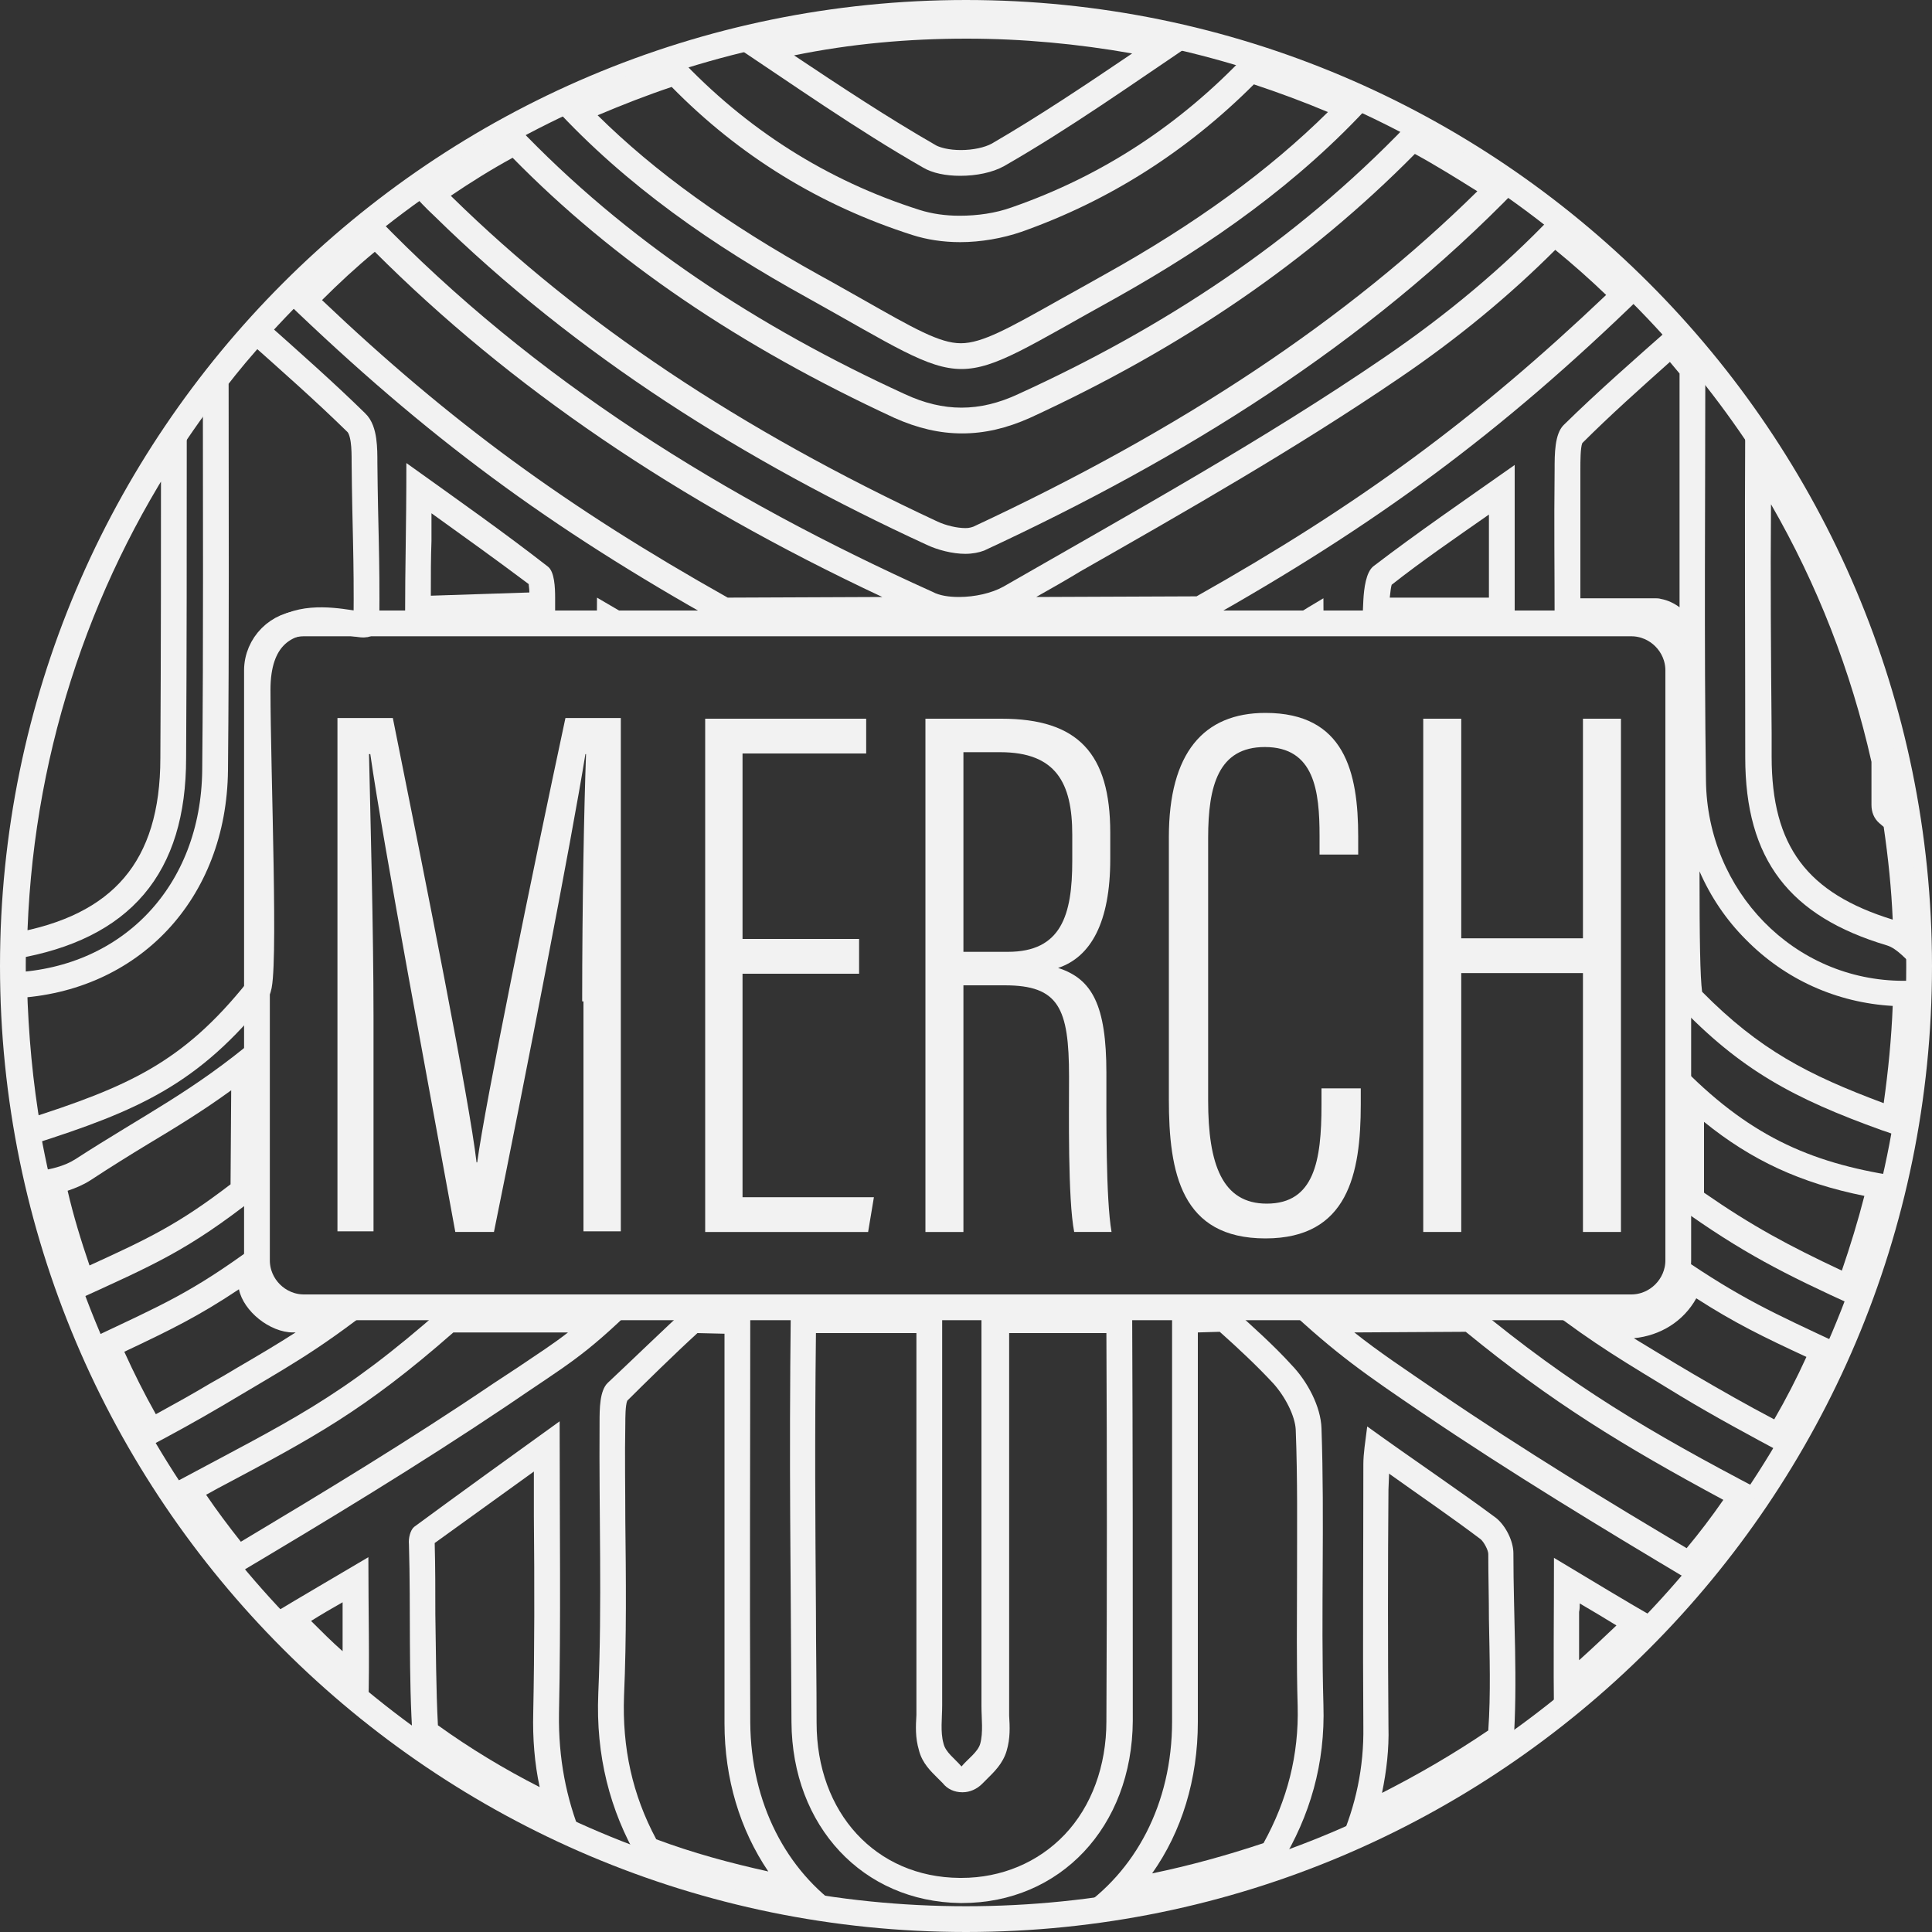 <?xml version="1.0" encoding="utf-8"?>
<!-- Generator: Adobe Illustrator 22.1.0, SVG Export Plug-In . SVG Version: 6.00 Build 0)  -->
<svg version="1.1" id="Layer_1" xmlns="http://www.w3.org/2000/svg" xmlns:xlink="http://www.w3.org/1999/xlink" x="0px" y="0px"
	 viewBox="0 0 300 300" style="enable-background:new 0 0 300 300;" xml:space="preserve">
<rect x="0" y="0" width="300" height="300" fill="#333333" stroke="none"/>
<style type="text/css">
	.st0{fill:none;stroke:#F2F2F2;stroke-width:4;stroke-linecap:round;stroke-linejoin:round;stroke-miterlimit:10;}
	.st1{fill:#F2F2F2;}
	.st2{fill:none;stroke:#F2F2F2;stroke-width:4;stroke-miterlimit:10;}
</style>
<g>
	<path class="st0" d="M2,150c0,81.7,66.3,148,148,148s148-66.3,148-148S231.7,2,150,2S2,68.3,2,150"/>
	<path class="st0" d="M137.3,160.7"/>
	<g>
		<path class="st1" d="M194.7,13.1c3.9,1.3,7.7,2.7,11.5,4.3c-9.2,9.1-20.6,17.4-34.8,25.3c-2.5,1.4-4.8,2.7-6.8,3.8
			c-8,4.5-12.1,6.8-15.4,6.8c-3.3,0-7.3-2.3-15.4-6.9c-2-1.1-4.2-2.4-6.6-3.7c-14.4-8-25.5-16-34.4-24.8c3.8-1.6,7.6-3.1,11.5-4.4
			c10.5,10.7,23,18.4,37.4,23c2.2,0.7,4.7,1.1,7.4,1.1c3.2,0,6.6-0.6,9.5-1.6C172.2,31.2,184.3,23.5,194.7,13.1 M193.5,8.5
			c-10.2,10.8-22.3,18.8-36.4,23.7c-2.5,0.9-5.3,1.3-8.1,1.3c-2.2,0-4.3-0.3-6.2-0.9C128.3,28,115.8,20,105.4,8.9
			C98.7,11,92.2,13.6,86,16.6c11.2,12.2,24.8,21.6,39.3,29.6c13.3,7.4,18.7,11.1,24,11.1c5.3,0,10.7-3.7,24.1-11.1
			C188,38,201.7,28.4,213,16C206.8,13.1,200.3,10.6,193.5,8.5L193.5,8.5z"/>
	</g>
	<g>
		<path class="st1" d="M241.5,38.8c2.7,2.2,5.4,4.6,7.9,7C229.2,65,211,78.4,185.8,92.6l-24.9,0.1c2.3-1.3,4.6-2.6,6.9-4
			c16.5-9.4,33.5-19.1,49.5-30C226.3,52.6,234.4,45.9,241.5,38.8 M58.2,39.1c21,21,46.8,38.6,78.8,53.6l-24,0.1
			c-24.9-14-43-27.2-63-46.2C52.6,44,55.3,41.5,58.2,39.1 M241.2,33.4c-7.8,8.2-16.6,15.5-26.1,22c-19,13-39.3,24.2-59.3,35.7
			c-1.8,1-4.4,1.6-6.9,1.6c-1.5,0-3-0.2-4.1-0.8C112.6,77.4,83,59.1,58.5,33.7c-5.1,4-9.8,8.3-14.3,12.9
			C66.4,68,85.3,81.9,111.9,96.8l74.9-0.2c26.7-15,46.1-29.2,68.3-50.8C250.8,41.4,246.1,37.2,241.2,33.4L241.2,33.4z"/>
	</g>
	<g>
		<path class="st0" d="M2.2,153c0.2,7.7,0.9,15.3,2.2,22.8c16.3-5.2,25.2-9.1,35.6-22.1c1.3-1.6,0-34.1,0-46.6
			c0-16.3,16.9-8.9,16.9-10.3c0.1-10.7-0.2-14.2-0.3-25c0-2.1,0-5-1.3-6.2c-4.9-4.8-10-9.3-15.5-14.2c-2.2,2.4-4.3,4.9-6.3,7.5
			c0,20.2,0.1,40.5-0.1,60.7C33.2,138.6,20.3,152.1,2.2,153"/>
	</g>
	<g>
		<path class="st1" d="M171.8,207c0.1,21.1,0.1,38.4,0,60.3c0,6.9-2.3,13.2-6.5,17.6c-4.1,4.3-9.8,6.7-16,6.7l-0.3,0
			c-13-0.1-22.2-10.1-22.2-24.1c0-6.3-0.1-11.9-0.1-17.2c-0.1-14.5-0.2-26.2,0-43.3l15.6,0c0,20.7,0,36.5,0,57.8c0,0.5,0,1,0,1.5
			c-0.1,1.7-0.2,3.5,0.4,5.5c0.5,2,1.9,3.3,2.9,4.3c0.3,0.3,0.6,0.6,0.8,0.8c0.7,0.9,1.8,1.4,3,1.4c0,0,0,0,0.1,0
			c1.1,0,2.2-0.5,3-1.3c0.2-0.2,0.5-0.5,0.8-0.8c1-1,2.4-2.3,3-4.3c0.6-2,0.5-3.8,0.4-5.5c0-0.5,0-1,0-1.5c0-20.9,0-37.5,0-57.9
			H171.8 M175.8,203h-23.4c0,22.3,0,39.7,0,61.9c0,2,0.3,4.1-0.2,5.9c-0.4,1.3-1.9,2.3-2.9,3.5c-1-1.2-2.5-2.2-2.8-3.6
			c-0.5-1.8-0.2-3.9-0.2-5.9c0-22.7,0-39.1,0-61.8l-23.5-0.1c-0.3,25.9,0,39.4,0.1,64.5c0.1,16.2,11.1,27.9,26.2,28.1
			c0.1,0,0.2,0,0.3,0c15.2,0,26.4-11.8,26.5-28.3C175.9,244.2,175.9,226.1,175.8,203L175.8,203z"/>
	</g>
	<g>
		<path class="st1" d="M264.6,174.2c7.4,6,15,9.5,24.9,11.5c-1,3.9-2.2,7.8-3.5,11.6c-8.3-3.9-13.9-6.9-21.4-12.1V174.2
			 M260.6,165.1v22.3c9.9,7.1,16.4,10.4,27.6,15.5c2.5-6.5,4.6-13.3,6.1-20.3C280.8,180.5,271.3,176.2,260.6,165.1L260.6,165.1z"/>
	</g>
	<g>
		<path class="st1" d="M231.2,79.9l0,1.5l0,11.4l-15.4,0c0.1-1,0.2-1.7,0.3-2C220.8,87.1,225.9,83.6,231.2,79.9 M216.1,90.6
			L216.1,90.6L216.1,90.6 M235.2,72.2L235.2,72.2L235.2,72.2z M235.2,72.2c-8.1,5.7-15.1,10.5-21.9,15.7c-1.2,0.9-1.5,3.5-1.6,5.3
			c-0.1,2.4-0.1,1.2,0,3.6l23.5,0.1C235.2,87.8,235.2,82,235.2,72.2L235.2,72.2z"/>
	</g>
	<g>
		<path class="st1" d="M205.5,92.9L205.5,92.9L205.5,92.9z M205.5,92.9c-4.4,2.6-2.4,1.5-6.4,3.9l6.5,0.6
			C205.5,95,205.5,95.5,205.5,92.9L205.5,92.9z"/>
	</g>
	<g>
		<path class="st1" d="M263.4,201.6c5.9,3.8,10.4,6,17.1,9.1c-1.5,3.3-3.2,6.6-5,9.7c-4.2-2.2-8.4-4.6-12.5-7l-2.7-1.6
			c-2.5-1.5-4.6-2.8-6.6-4C257.8,207.4,261.4,205.2,263.4,201.6 M260.8,195.1l-0.8,4.5c-1.4,2.5-4,4.1-6.8,4.2l-13.4-1
			c8.3,6.3,12.2,8.5,21.2,14c5.3,3.2,10.7,6.1,16.1,9c3.3-5.5,6.2-11.1,8.8-17C275.2,203.8,270.3,201.6,260.8,195.1L260.8,195.1z"/>
	</g>
	<g>
		<path class="st1" d="M219.7,23.9c3.3,1.8,6.5,3.8,9.7,5.8c-20.2,19.9-45.9,37-78.3,52.1c-0.1,0-0.4,0.2-1.2,0.2
			c-1.3,0-3-0.4-4.3-1c-30.7-14.3-55.4-30.8-75.4-50.4c-0.1-0.1-0.2-0.2-0.2-0.2c3.1-2.1,6.3-4.1,9.6-5.9
			c15.7,16,35.1,29.2,59.3,40.4c3.6,1.6,7,2.4,10.5,2.4c3.5,0,6.9-0.8,10.5-2.4C183.6,54,203.2,40.6,219.7,23.9 M218.9,19
			c-0.2,0.2-0.3,0.4-0.5,0.5c-17.3,18-37.7,31.4-60.3,41.7c-3,1.4-5.9,2.1-8.8,2.1c-2.9,0-5.8-0.7-8.8-2.1
			c-22.7-10.4-43.2-23.7-60.3-41.7C74.5,22.6,69,26,63.8,29.8c1.2,1.3,2.3,2.5,3.6,3.7c22.2,21.8,48.3,38.1,76.5,51.1
			c1.7,0.8,4,1.4,6,1.4c1.1,0,2.1-0.2,2.9-0.5c30.8-14.3,59.3-31.9,82.9-56.3C230.3,25.4,224.7,22,218.9,19L218.9,19z"/>
	</g>
	<g>
		<path class="st1" d="M108.3,207l4.2,0.1c0,5.2,0,10.4,0,15.6c0,14.7,0,29.9,0,44.9c0,8.6,2.4,16.5,6.8,23
			c-5.9-1.3-11.8-2.9-17.4-5c-3.7-6.9-5.3-14.2-5-22.3c0.4-9.1,0.3-18.3,0.2-27.1c0-5-0.1-10.1,0-15.2c0-0.8,0-2.8,0.3-3.5
			C99.9,215,105,210,108.3,207 M106.8,203c-3.1,2.8-9.4,8.9-12.4,11.7c-1.3,1.2-1.3,4.1-1.3,6.2C93,234.9,93.5,249,92.9,263
			c-0.4,9.6,1.8,18.1,6.2,25.7c10.1,3.7,20.8,6.3,31.8,7.8c-8.8-6-14.3-16.5-14.4-29c-0.1-21.5,0-42.9,0-64.4L106.8,203L106.8,203z"
			/>
	</g>
	<g>
		<path class="st1" d="M189.4,206.8c2.8,2.5,5.7,5.2,8.3,8c1.9,2.1,3.4,5.1,3.5,7.2c0.3,7.6,0.2,15.4,0.2,22.9
			c0,6.6-0.1,13.3,0.1,20c0.2,7.6-1.6,14.6-5.3,21.3c-5.7,1.9-11.5,3.5-17.3,4.7c4.6-6.5,7.1-14.6,7.1-23.5c0-12.5,0-24.8,0-36.7
			c0-7.9,0-15.8,0-23.8L189.4,206.8 M191,202.8l-9,0c0,22,0,42.6,0,64.5c0,12.8-5.7,23.4-14.8,29.4c11-1.3,21.6-3.7,31.7-7.3
			c4.5-7.4,6.9-15.5,6.6-24.7c-0.4-14.3,0.2-28.6-0.3-42.9c-0.1-3.4-2.2-7.3-4.6-9.8C197.7,208.8,194.4,205.9,191,202.8L191,202.8z"
			/>
	</g>
	<g>
		<path class="st1" d="M82.9,228.5c0,2.3,0,4.7,0,6.9c0.1,10.6,0.1,20.7-0.1,30.6c-0.1,3.9,0.2,7.8,1,11.5c-5.5-2.8-10.8-6-15.8-9.6
			c-0.3-5.7-0.3-11.6-0.4-17.2c0-3.6,0-7.4-0.1-11.1C72.5,236,77.5,232.4,82.9,228.5 M67.5,239.3L67.5,239.3L67.5,239.3 M86.9,220.7
			c-8.2,5.9-15.4,11.1-22.6,16.4c-0.6,0.5-0.9,1.8-0.8,2.7c0.3,10.1-0.1,20.4,0.6,30.4c8.1,5.8,16.9,10.8,26.2,14.9
			c-2.4-5.9-3.6-12.1-3.5-19C87.1,251.6,86.9,237.1,86.9,220.7L86.9,220.7z"/>
	</g>
	<g>
		<path class="st1" d="M215.7,228.8c0,0,0.1,0.1,0.1,0.1c4.9,3.5,9.6,6.7,14.1,10.1c0.5,0.4,1.2,1.7,1.2,2.3c0,3.4,0.1,6.8,0.1,10.1
			c0.1,5.7,0.3,11.6-0.1,17.3c-5.3,3.6-10.8,6.8-16.5,9.7c0.7-3.4,1.1-6.8,1-10.3c-0.1-12.2-0.1-24.7,0-36.8L215.7,228.8
			 M212.3,221.5c-0.3,2.4-0.6,4.2-0.6,5.9c0,13.6-0.1,27.1,0,40.7c0.1,6.4-1.2,12.3-3.6,17.8c9.5-4.1,18.5-9.1,26.9-15
			c0.7-9.8,0-19.8,0-29.7c0-1.9-1.2-4.3-2.7-5.5C226.1,231.1,219.5,226.7,212.3,221.5L212.3,221.5z"/>
	</g>
	<g>
		<path class="st1" d="M150.1,6c8.6,0,17.2,0.8,25.7,2.3c-7.1,4.8-14.4,9.7-21.8,14c-1.1,0.6-2.9,1-4.8,1c-1.9,0-3.2-0.4-3.8-0.7
			c-7.5-4.3-14.9-9.2-22.1-14C132.1,6.8,141,6,150.1,6 M150.1,2c-12.7,0-25,1.6-36.8,4.6c9.9,6.6,19.7,13.5,30,19.4
			c1.5,0.9,3.6,1.3,5.8,1.3c2.5,0,5-0.5,6.8-1.5c10.3-5.9,20-12.8,29.8-19.4C174.3,3.5,162.4,2,150.1,2L150.1,2z"/>
	</g>
	<g>
		<path class="st1" d="M275,78.3c7.2,12.5,12.4,25.8,15.6,40v6.7c0,1.1,0.4,2.1,1.2,2.8c0.2,0.2,0.5,0.4,0.7,0.6
			c0.7,4.8,1.2,9.6,1.4,14.4c-13.3-4.1-18.8-11.4-18.8-25.3l0-3.6C275,102.2,274.9,90.3,275,78.3 M271,64.7c-0.1,17.6,0,35.2,0,52.9
			c0,15.9,6.9,24.7,22,29.2c1.6,0.5,2.9,2.1,5,4.1c0-0.3,0-0.6,0-0.9c0-8.5-0.7-16.8-2.1-24.9c-0.5,0-0.9,0-1.4,0c0-2.4,0-4.8,0-7.1
			C290.2,98.4,282.1,80.4,271,64.7L271,64.7z"/>
	</g>
	<g>
		<path class="st1" d="M53.2,248.8c0,0.3,0,0.7,0,1c0,2.2,0,4.4,0,6.6c-1.7-1.5-3.3-3.1-4.9-4.7C49.9,250.7,51.6,249.7,53.2,248.8
			 M57.2,241.8c-5.4,3.2-10.4,6.1-15.2,9c4.7,5.1,9.8,9.8,15.2,14.1c0-0.1,0-0.1,0-0.2C57.4,257.6,57.2,250.5,57.2,241.8L57.2,241.8
			z"/>
	</g>
	<g>
		<path class="st1" d="M259.3,56.2c0.5,0.6,1,1.2,1.5,1.8c0,5.5,0,11,0,16.6c0,6.5,0,13.1,0,19.7c-0.8-0.6-1.8-1.1-2.9-1.3
			c-0.3-0.1-0.7-0.1-1-0.1h-11.5c0-1.9,0-3.6,0-5.3c0-4.5,0-8.8,0-14.6l0-0.2c0-1.1,0-3.3,0.3-4C250,64.5,254.6,60.4,259.3,56.2
			 M263.9,135.3c1.7,3.9,4.1,7.5,7.2,10.6c6.1,6.2,14.1,9.8,22.8,10.3c-0.2,5.1-0.7,10.1-1.4,15.1c-11.8-4.4-19.3-8.3-28.2-17.3
			C264,151.7,263.9,145.9,263.9,135.3 M259.7,50.6c-6,5.3-11.6,10.2-16.9,15.4c-1.4,1.4-1.4,4.5-1.4,6.9c-0.1,9.3,0,14.6,0,23.9
			h15.5c2,0.5,3.3,2.3,3.3,4.3c-0.2,11.8-0.7,53.7,0.3,54.8c9.8,10.3,18.1,14.7,31.7,19.6c1.2,0.4,2.4,0.8,3.3,1.3
			c1.5-8,2.3-16.2,2.4-24.6c-0.8,0.1-1.6,0.1-2.3,0.1c-17.1,0-30.5-14-30.7-31.1c-0.3-21.5-0.1-43.1-0.1-64.6
			C263.2,54.5,261.4,52.5,259.7,50.6L259.7,50.6z M298,152.2L298,152.2L298,152.2z"/>
	</g>
	<g>
		<path class="st1" d="M35.9,169.3l-0.1,14.6c-8.1,6.2-12.7,8.4-21.9,12.6c-1.3-3.8-2.5-7.7-3.4-11.6c1.2-0.4,2.4-0.9,3.5-1.6
			c3.2-2.1,6.1-3.9,8.9-5.6C27.4,175,31.5,172.5,35.9,169.3 M39.9,161.1L39.9,161.1L39.9,161.1z M39.9,161.1
			c-10,8.4-17.2,11.8-28.2,18.9c-1.7,1.1-3.9,1.6-6.1,1.9c1.5,6.9,3.5,13.6,6,20.1c12.5-5.7,17.5-7.8,28.1-16.1L39.9,161.1
			L39.9,161.1z"/>
	</g>
	<g>
		<path class="st1" d="M67,79.7c5.3,3.8,10.3,7.4,15.1,11c0,0.3,0.1,0.7,0.1,1.3l-15.3,0.5c0-3.2,0-5.8,0.1-8.5
			C67,82.6,67,81.2,67,79.7 M63.1,71.9c0,10.9-0.2,15-0.2,24.7l23.3-0.8c0-1.5,0-1.5,0-1.5c0,0,0,0,0,0c0,0,0,0,0-1.5
			c0-1.6-0.1-4-1.1-4.8C78.3,82.7,71.2,77.7,63.1,71.9L63.1,71.9z"/>
	</g>
	<g>
		<path class="st1" d="M245.3,249c0.1,0,0.2,0.1,0.2,0.1c1.9,1.1,3.7,2.2,5.5,3.3c-1.9,1.8-3.8,3.6-5.8,5.4c0-2.4,0-4.9,0-7.5
			C245.3,249.9,245.3,249.4,245.3,249 M241.3,241.9c0,8.7-0.1,16.6,0,24.3c5.8-4.5,11.2-9.4,16.2-14.7
			C252.5,248.7,247.5,245.6,241.3,241.9L241.3,241.9z"/>
	</g>
	<g>
		<path class="st1" d="M92.7,92.8c0,3.6,0,1.7-0.1,4.7l6.8-0.7C95.5,94.4,97.3,95.5,92.7,92.8L92.7,92.8z"/>
	</g>
	<g>
		<path class="st1" d="M37.1,200.2c0.7,3.4,4.8,6.7,8.4,6.7h0.4c-2.8,1.8-5.5,3.4-9.1,5.5c-1.3,0.8-2.7,1.6-4.3,2.5
			c-2.5,1.5-5.2,3-8.3,4.7c-1.8-3.2-3.4-6.4-4.9-9.7C26.5,206.5,30.8,204.4,37.1,200.2 M39.7,193.4c-10.1,7.4-14.3,9.1-25.7,14.5
			c2.5,5.9,5.4,11.6,8.6,17c4-2.1,8-4.3,11.9-6.6c10.4-6.2,14.3-8.2,23.7-15.5H45.4c-1.8,0-4.2-2.1-4.5-3.5L39.7,193.4L39.7,193.4z"
			/>
	</g>
	<g>
		<path class="st1" d="M227.6,206.8c13.3,10.9,24.4,17.7,40,26.1c-1.8,2.6-3.7,5.1-5.7,7.5c-11.8-7-25.3-15.2-38.5-24.2
			c-5.4-3.7-9.2-6.2-13.1-9.3L227.6,206.8 M229,202.8l-29.4,0.1c7.9,7.4,12.4,10.5,21.4,16.6c13.6,9.2,27.6,17.7,41.7,26.1
			c3.8-4.5,7.4-9.2,10.7-14.2C256.2,222.4,244,215.2,229,202.8L229,202.8z"/>
	</g>
	<g>
		<path class="st0" d="M2.2,146.9c16.7-2.9,24.7-12.2,24.7-29.2c0.1-16.6,0.1-33.2,0.1-49.8C11.8,90.6,2.8,117.7,2.2,146.9"/>
	</g>
	<g>
		<path class="st1" d="M88.2,206.9c-2.3,1.8-4.5,3.2-7.6,5.3c-1.2,0.8-2.6,1.7-4.1,2.7c-13,8.8-26.4,16.9-39.1,24.5
			c-1.9-2.4-3.7-4.8-5.4-7.3c0.8-0.4,1.6-0.9,2.4-1.3c14.1-7.5,22.1-11.7,36-23.9L88.2,206.9 M98.7,202.8L98.7,202.8L98.7,202.8z
			 M98.7,202.8L68.9,203c-16.2,14.3-23.7,17.5-42.7,27.7c3.2,4.8,6.6,9.5,10.3,13.9c14.3-8.5,28.5-17.1,42.2-26.3
			C88.2,211.8,90.5,210.8,98.7,202.8L98.7,202.8z"/>
	</g>
	<path class="st2" d="M253.3,203H47.2c-4,0-7.3-3.3-7.3-7.3v-91.6c0-4,3.3-7.3,7.3-7.3h206.1c4,0,7.3,3.3,7.3,7.3v91.6
		C260.6,199.7,257.3,203,253.3,203z"/>
	<g>
		<g>
			<path class="st1" d="M90.4,155.5c0-15.3,0.3-30.3,0.6-38.4h-0.1c-2.1,13.1-9.3,50.1-14.2,74.2h-6c-3.7-20.4-11.2-60.2-13.2-74.2
				h-0.2c0.2,9.2,0.7,27.3,0.7,40.9v33.2h-5.6v-79.7h8.6c5.2,25.8,11.9,59.5,13,69h0.1c1.2-9,8.5-44.7,13.7-69h8.6v79.7h-5.8V155.5z
				"/>
			<path class="st1" d="M133.4,151.2h-18.1v34.7h20.4l-0.9,5.4h-25.3v-79.7h25v5.4h-19.2v28.8h18.1V151.2z"/>
			<path class="st1" d="M149.6,153v38.3h-5.9v-79.7h11.8c11.9,0,16.9,5.4,16.9,17.7v4.1c0,9.8-3,15.2-8.1,16.9
				c5.3,1.7,7.5,5.8,7.5,16.3c0,6.9-0.1,19.5,0.8,24.7h-5.8c-1-5.1-0.8-18.7-0.8-24.1c0-10.7-1.6-14.2-10-14.2H149.6z M149.6,147.8
				h6.9c8.3,0,10-5.7,10-14.1v-4.1c0-8-2.5-12.8-11.2-12.8h-5.7V147.8z"/>
			<path class="st1" d="M211.3,169.1v2.4c0,10.8-2,20.8-14.8,20.8c-13.1,0-15-10.2-15-21.6V130c0-13.1,5.4-19.3,15-19.3
				c12.3,0,14.4,9.2,14.4,19.2v2.8h-6v-2.9c0-7-0.8-13.8-8.5-13.8c-7.2,0-8.8,6-8.8,14.1v40.8c0,9.9,2.2,16,9.1,16
				c7.4,0,8.5-6.7,8.5-15.3v-2.6H211.3z"/>
			<path class="st1" d="M221,111.6h5.9v34.1h18.9v-34.1h5.9v79.7h-5.9v-40.2h-18.9v40.2H221V111.6z"/>
		</g>
	</g>
</g>
</svg>
